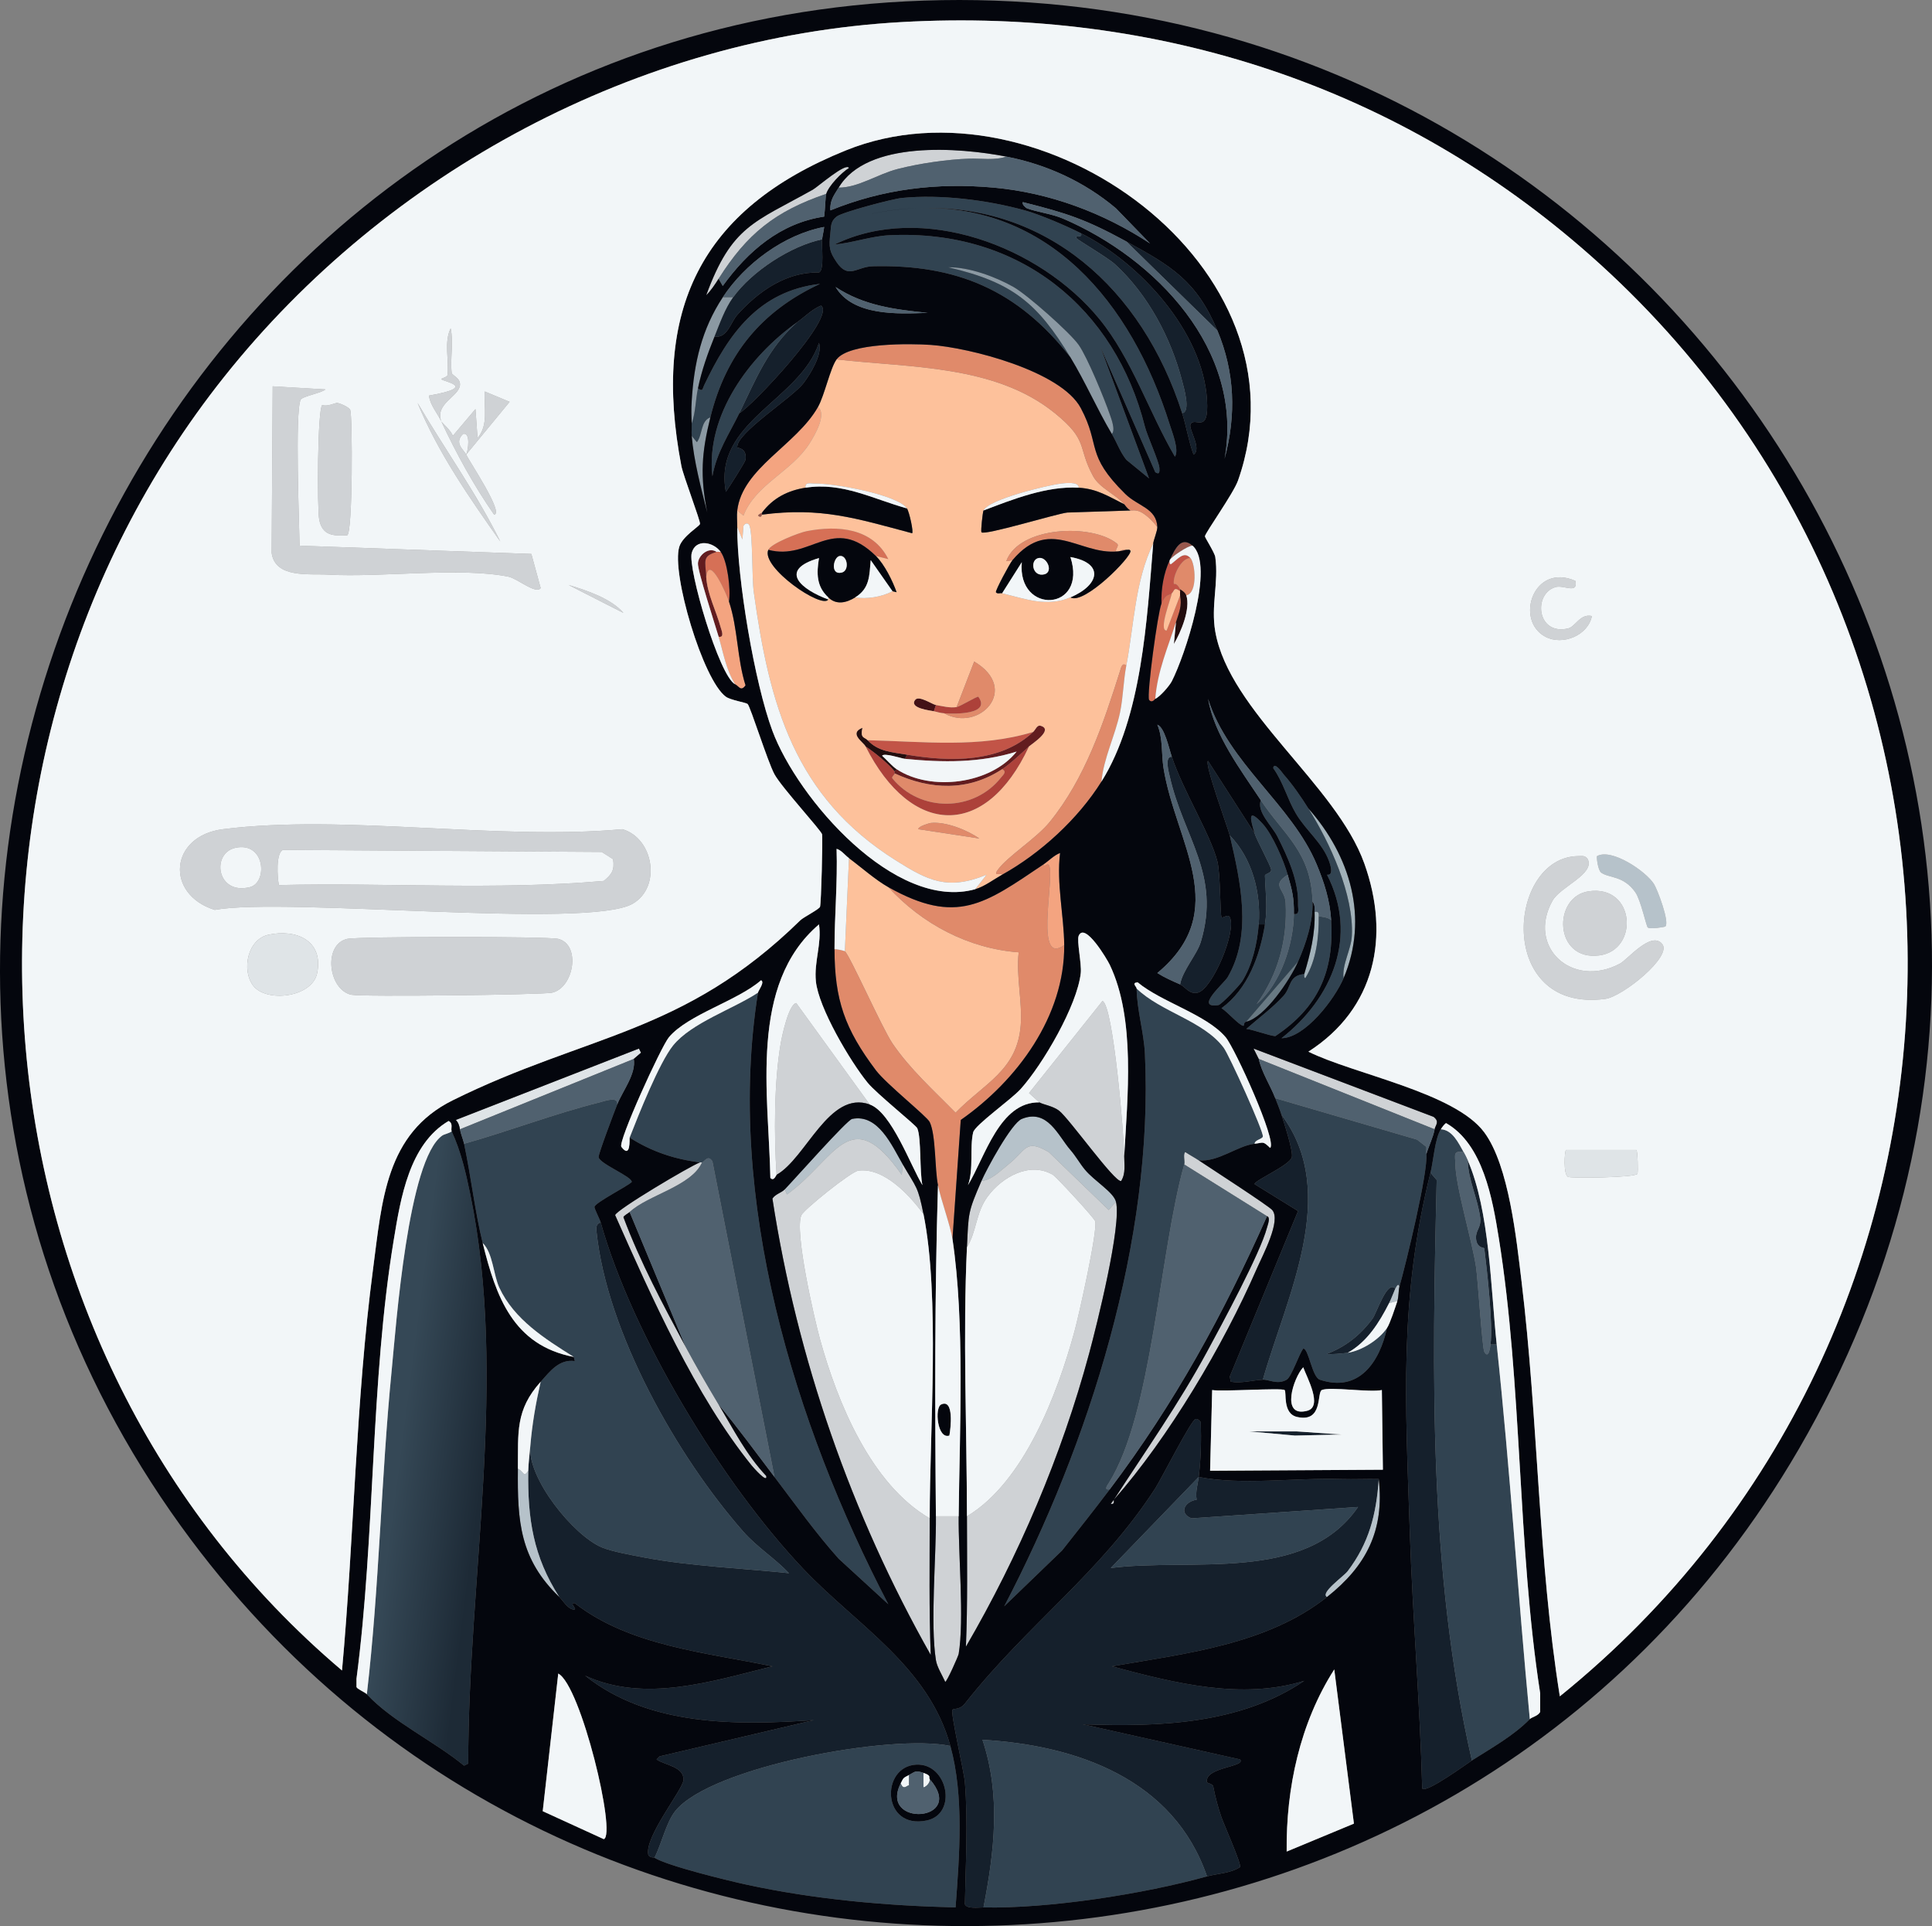 <?xml version="1.0" encoding="UTF-8"?>
<svg id="Layer_2" data-name="Layer 2" xmlns="http://www.w3.org/2000/svg" xmlns:xlink="http://www.w3.org/1999/xlink" viewBox="0 0 933.62 930.68">
  <rect x="0" y="0" width="933.62" height="930.68" fill="#808080" stroke="none"/>
  <defs>
    <style>
      .cls-1 {
        fill: #a1b1b9;
      }

      .cls-2 {
        fill: #15202c;
      }

      .cls-3 {
        fill: #b6c2ca;
      }

      .cls-4 {
        fill: #e08a6a;
      }

      .cls-5 {
        fill: #04060d;
      }

      .cls-6 {
        fill: url(#linear-gradient);
      }

      .cls-7 {
        fill: #fdc19b;
      }

      .cls-8 {
        fill: #8b99a3;
      }

      .cls-9 {
        fill: #314351;
      }

      .cls-10 {
        fill: #f2f6f8;
      }

      .cls-11 {
        fill: #220d0e;
      }

      .cls-12 {
        fill: #c25447;
      }

      .cls-13 {
        fill: #431116;
      }

      .cls-14 {
        fill: #cfd2d5;
      }

      .cls-15 {
        fill: #d67056;
      }

      .cls-16 {
        fill: #f4a480;
      }

      .cls-17 {
        fill: #50616f;
      }

      .cls-18 {
        fill: #687983;
      }

      .cls-19 {
        fill: #ad413a;
      }

      .cls-20 {
        fill: #98584d;
      }

      .cls-21 {
        fill: #621c1f;
      }

      .cls-22 {
        fill: #dfe4e7;
      }
    </style>
    <linearGradient id="linear-gradient" x1="193.83" y1="572.96" x2="234.49" y2="578.18" gradientTransform="translate(0 123.42)" gradientUnits="userSpaceOnUse">
      <stop offset="0" stop-color="#354856"/>
      <stop offset="1" stop-color="#1d2a36"/>
    </linearGradient>
  </defs>
  <g id="_Слой_1" data-name="Слой 1">
    <g>
      <path class="cls-8" d="M536.27,200.16c-2.59-7.48-10.8-27.55-15-33.5-4.22-5.99-24.84-24.22-31.5-28-8.7-4.94-21.57-9.68-31.5-9.5,31.05,7.19,43.08,17.32,59,43.5,7.31,12.03,12.84,24.93,20,37,1.92-1.78-.29-7.44-1-9.5Z"/>
      <path class="cls-8" d="M334.27,193.66c-.26,4.18-.17,6.82,0,11,1.89-5.43,1.84-11.4,3-17,1.81-8.71,4.68-16.78,8-25,2.54-6.29,5.01-13.45,9-19h-5c-10.17,15.45-13.88,31.68-15,50Z"/>
      <path class="cls-8" d="M336.77,213.66l-2.5-3c1,11.97,4.54,25.32,7.5,37-3.51-17.68-2.76-28.81,1.5-46-4.76,1.79-3.73,8.45-6.5,12Z"/>
    </g>
    <g>
      <path class="cls-20" d="M366.27,249.16c1.72,1.62,1.9-.49,2-.5v-1c-.07.1-1.73.71-2,1.5Z"/>
      <path class="cls-20" d="M565.27,270.66c.5-1.41,8.88-7.07,11-7-5.37-4.65-8.25,1.02-11,7Z"/>
    </g>
    <g>
      <path class="cls-15" d="M389.77,256.66c-3.47.67-17.16,5.91-18.5,9,20.65,5.53,31.19-17.43,52,3l6,1.5c-7.48-14.99-24.24-16.46-39.5-13.5Z"/>
      <path class="cls-15" d="M346.27,266.66c-7.01,2.14-5.44,4.17-5,12,1.49-10.98,9.85,8.57,11,12,.95-5.75-.77-19.66-4-24-.64.08-1.51-.15-2,0Z"/>
      <path class="cls-15" d="M570.27,287.66l-6.5,17c-4.16.18,2.35-16.1,2.5-18-1.64,1.22-2.96.11-5,5-1.78,4.26-7.16,43.72-6,46.5,1.46,1.83,2.85-.44,3-.5,1.06-13.42,6.1-24.8,10-37,1.64-5.13,2.91-7.74,2-13Z"/>
    </g>
    <path class="cls-13" d="M452.27,340.66l-1,3c-1.29-.3-12.23-1.38-9-5.5,1.79-2.29,8.19,2.19,10,2.5Z"/>
    <g>
      <path class="cls-21" d="M341.27,278.66c-.44-7.83-2.01-9.86,5-12-3.75-2.54-8.73,1.5-9,5.5-.24,3.54,8.29,29.76,10,35.5,3.05.63,1.33-3.27,1-4.5-2.14-7.92-6.54-16.21-7-24.5Z"/>
      <path class="cls-21" d="M502.77,350.66c-1.6-.43-2.38,1.94-3.5,3-15.68,14.89-39.98,14.54-61,11l-1,2c18.24,1.83,36.46,2.04,54-3.5-12.57,15.78-41.45,19.41-58,8.5l-1,1c.16.2-.17.81,0,1,17.26,8.02,35.54,8.81,52-2,4.09-2.68,9.23-7.65,13-11,1.29-1.15,12.28-8.16,5.5-10Z"/>
    </g>
    <g>
      <path class="cls-11" d="M573.27,287.66c-.58-1.78-2.9-2.81-3-3v1c.05.65-.11,1.37,0,2,.91,5.26-.36,7.87-2,13l-1,10.5c3.37-5.69,8.13-16.9,6-23.5Z"/>
      <path class="cls-11" d="M419.27,357.66c-1.45-1.58-3.7-.71-2.5-6-6.81,2.72.43,6.89,1.5,9,4.32,2.84,10.78,8.16,14,12l1-1c-2.18-1.44-4.92-4.68-7-6.5,1.01-1.52,9.34,1.33,11,1.5l1-2c-7.2-1.21-13.95-1.5-19-7Z"/>
    </g>
    <g>
      <path class="cls-12" d="M575.27,269.66c-3.24-3.61-6.12.59-9.5,3-.58-.04-.71-1.41-.5-2-2.98,6.49-4.22,13.83-4,21,2.04-4.89,3.36-3.78,5-5,1.22-.9.82-3.4,4-1v-1c-1.81-3.42-2.97-2.31-3-2.5-.67-3.67,3.51-12.64,8-12.5Z"/>
      <path class="cls-12" d="M419.27,357.66c5.05,5.5,11.8,5.79,19,7,21.02,3.54,45.32,3.89,61-11-25.77,7.93-53.45,4.63-80,4Z"/>
    </g>
    <g>
      <path class="cls-19" d="M472.77,336.66c-.72-.26-8.88,4.75-10.5,5-3.33.51-6.76-.45-10-1l-1,3c1.85.43,3,.85,5,1,5.37.41,22.71.57,16.5-8Z"/>
      <path class="cls-19" d="M484.27,371.66c2.51,1.21.4,2.85-.5,4-13.16,16.75-39.03,16.92-52.5.5-.7-.86,1.42-2.01,1-2.5-.17-.19.16-.8,0-1-3.22-3.84-9.68-9.16-14-12,22.04,43.64,58.04,45.07,79,0-3.77,3.35-8.91,8.32-13,11Z"/>
    </g>
    <g>
      <path class="cls-16" d="M395.27,196.66c-10.48,18.47-36.55,29.5-39,50l3,2.5c5.78-15.1,23.43-21.35,32-35,2.45-3.9,8.42-14.04,4-17.5Z"/>
      <path class="cls-16" d="M341.27,278.66c.46,8.29,4.86,16.58,7,24.5.33,1.23,2.05,5.13-1,4.5,2.35,7.89,3.52,15.87,8,23,1.85.92,2.73,3.65,5,.5-4.14-13.07-3.66-27.53-8-40.5-1.15-3.43-9.51-22.98-11-12Z"/>
      <path class="cls-16" d="M512.27,412.16c-2.98,1.13-5.41,3.75-8,5.5.5,2.11,2.29-1.97,3,1.5,1.69,8.34-7.04,47.68,7,37.5-.11-14.15-3.8-29.8-2-44.5Z"/>
    </g>
    <g>
      <path class="cls-7" d="M551.77,247.66c-2.79-1.64-5.26-.86-5.5-1l-30.5,1c-4.83.44-40.43,11.36-41.5,9.5-.38-.65.59-9.52,1-10.5,2.22-5.3,30.91-12.24,37.5-13,1.52-.18,8.75-1.16,8.5,2,8.89.54,14.32,4.17,22,8-3.95-4.66-11.93-7.88-15-13.5-7.82-14.33-1.95-17.06-18.5-30.5-28.95-23.51-70.3-21.95-105.5-26-3.02,4.02-5.85,17.44-9,23,4.42,3.46-1.55,13.6-4,17.5-8.57,13.65-26.22,19.9-32,35l-3-2.5c-.29,2.4.01,5.46,0,8l2.5,6,.5-6.5c.88-1.62,2.46-1.65,3,0,1.54,4.75,1.04,25.07,2,32,7.55,54.46,19.61,98.71,68.5,129.5,15.62,9.84,25.13,14.76,44,7l-5.5,7c4.36-1.21,9.04-4.79,13-7-.2-1.31-4.85,1.35-2-2.5,4.87-6.58,18.49-14.99,25-23,17.16-21.11,25.94-47.55,34-73,.4-1.28,1.03-4.43,3-2.5,3.77-19.75,4.13-40.75,13-59,.12-1.52,2.08-6.25,2-8-2.06-2.63-4.61-5.3-7.5-7ZM442.27,338.16c1.79-2.29,8.19,2.19,10,2.5,3.24.55,6.67,1.51,10,1l8.5-22c22.39,13.28,2.43,34.42-14.5,25-2-.15-3.15-.57-5-1-1.29-.3-12.23-1.38-9-5.5ZM366.27,249.16c.27-.79,1.92-1.4,2-1.5,5.29-7.01,12.37-10.64,21-12-.43-3.01,2.67-1.94,4.5-2,8.47-.29,40.09,5.32,44.5,12,1.18,1.78,3.29,11.52,2.5,12-27.13-7.23-43.99-12.7-72.5-9-.1.01-.28,2.12-2,.5ZM400.27,288.66v1c-2.95,4.84-32.68-15.53-29-24,1.34-3.09,15.03-8.33,18.5-9,15.26-2.96,32.02-1.49,39.5,13.5l-6-1.5c4.15,4.07,8.12,12.11,10,17.5l-2-.5c-4.86,2.8-12.81,3.98-18,3-4.19,2.59-9.13,3.82-13,0ZM443.77,400.66c-.14-1.41,5.49-2.95,6-3,7.25-.76,17.51,3.36,23.5,7.5l-29.5-4.5ZM497.27,360.66c-20.96,45.07-56.96,43.64-79,0-1.07-2.11-8.31-6.28-1.5-9-1.2,5.29,1.05,4.42,2.5,6,26.55.63,54.23,3.93,80-4,1.12-1.06,1.9-3.43,3.5-3,6.78,1.84-4.21,8.85-5.5,10ZM517.27,288.66c-11.24,4.76-21.56.82-33-2-.93-.23-2.29.5-3-.5-.37-.79,6.78-14.06,8-15.5l-3,.5c6.18-16.94,41.46-18.31,53.5-8.5,1.48,1.21-1.69,3.32,0,4,.77.31,2.25-1.42,4.5-1,.62.11,1.7-.35,2,.5.93,2.61-22.44,26.37-29,22.5Z"/>
      <path class="cls-7" d="M570.27,285.66c-3.18-2.4-2.78.1-4,1-.15,1.9-6.66,18.18-2.5,18l6.5-17c-.11-.63.05-1.35,0-2Z"/>
      <path class="cls-7" d="M492.27,460.16c-24.26-1.81-46.71-13.69-63-31.5-6.26-3.52-13.13-9.65-19-14l-2,45c2.35,1.8,17.98,37.11,23,44.5,8.49,12.48,20.02,22.8,30.5,33.5,13.75-14.2,29.92-20.41,31.5-42.5.8-11.21-2.29-23.52-1-35Z"/>
    </g>
    <g>
      <path class="cls-4" d="M543.77,238.66c-19.52-19.25-11.69-23.12-21.5-41.5-9.54-17.88-53.72-29.18-72.5-30.5-9.62-.68-39.4-1.12-45.5,7,35.2,4.05,76.55,2.49,105.5,26,16.55,13.44,10.68,16.17,18.5,30.5,3.07,5.62,11.05,8.84,15,13.5.19.1,1.3,2.03,3,3,.24.14,2.71-.64,5.5,1,2.9,1.7,5.44,4.37,7.5,7-.4-9.16-9.41-10-15.5-16Z"/>
      <path class="cls-4" d="M539.77,266.66c.31.12.74-.08,1.28-.34-.53.07-1.05.13-1.58.17.08.06.17.12.29.17Z"/>
      <path class="cls-4" d="M539.77,262.66c-12.04-9.81-47.32-8.44-53.5,8.5l3-.5c17.83-21.03,32.04-2.81,50.21-4.17-.95-.81,1.67-2.71.29-3.83Z"/>
      <path class="cls-4" d="M541.05,266.31c1.06-.15,2.13-.36,3.22-.66-1.34-.25-2.41.27-3.22.66Z"/>
      <path class="cls-4" d="M575.27,269.66c-4.49-.14-8.67,8.83-8,12.5.03.19,1.19-.92,3,2.5.1.19,2.42,1.22,3,3,5.57-1.06,4.39-15.35,2-18Z"/>
      <path class="cls-4" d="M456.27,344.66c16.93,9.42,36.89-11.72,14.5-25l-8.5,22c1.62-.25,9.78-5.26,10.5-5,6.21,8.57-11.13,8.41-16.5,8Z"/>
      <path class="cls-4" d="M541.27,324.16c-8.06,25.45-16.84,51.89-34,73-6.51,8.01-20.13,16.42-25,23-2.85,3.85,1.8,1.19,2,2.5,18.58-10.35,36.7-26.95,48-45,1-11.26,6.69-22.34,9-33.5,1.52-7.36,1.59-15.12,3-22.5-1.97-1.93-2.6,1.22-3,2.5Z"/>
      <path class="cls-4" d="M431.27,376.16c13.47,16.42,39.34,16.25,52.5-.5.9-1.15,3.01-2.79.5-4-16.46,10.81-34.74,10.02-52,2,.42.49-1.7,1.64-1,2.5Z"/>
      <path class="cls-4" d="M449.77,397.66c-.51.05-6.14,1.59-6,3l29.5,4.5c-5.99-4.15-16.25-8.26-23.5-7.5Z"/>
      <path class="cls-4" d="M507.27,419.16c-.71-3.47-2.5.61-3-1.5-28.31,19.05-41.82,29.63-75,11,16.29,17.81,38.74,29.69,63,31.5-1.29,11.48,1.8,23.79,1,35-1.58,22.09-17.75,28.3-31.5,42.5-10.48-10.7-22.01-21.02-30.5-33.5-5.02-7.39-20.65-42.7-23-44.5-.45-.34-4.04-1.11-5-1,.03,24.4,4.95,38.53,20,58.5,4.96,6.59,24.68,22.26,26,25,3.04,6.32,2.4,22.62,4,30.5,1.52,7.51,6.04,19.59,7,26l4-57.5c27.38-19.12,50.27-50.27,50-84.5-14.04,10.18-5.31-29.16-7-37.5Z"/>
    </g>
    <g>
      <path class="cls-1" d="M632.27,390.66c10.4,16.51,22.01,41.67,21,61.5-.34,6.72-4.83,13.88-4,20.5,12.34-29.06,3.18-59.27-17-82Z"/>
      <path class="cls-1" d="M635.27,440.66c.36,10.45-2.04,20.14-5,30,.1-.01-.36,1.64.5,2,5.35-8.66,6.57-19.71,6.5-30-.13-.06.63-2.71-2-2Z"/>
    </g>
    <path class="cls-18" d="M627.27,464.66c-3.88,8.81-16.06,26.9-25,29l25-29Z"/>
    <path class="cls-6" d="M177.27,818.66c6.07-51.92,6.87-104.49,12-156.5,2.13-21.65,7.87-102.05,24.5-113.5.91-.63,3.34-1.06,4.5-2,4.49,9.65,6.87,20.14,9,30.5,18.28,88.95-1.05,184.78-1,275l-2,1c-14.1-11.66-34.62-21.18-47-34.5Z"/>
    <g>
      <path class="cls-22" d="M129.77,451.66c-10.08,2.17-13.14,16.87-7.5,24.5,6.24,8.44,28.61,5.92,31-6,3.14-15.67-10.09-21.38-23.5-18.5Z"/>
      <path class="cls-22" d="M220.27,541.16c1.26,1.25,1.71,2.8,2,4.5l84-34,3.5-3-1-2-88.5,34.5Z"/>
      <path class="cls-22" d="M790.77,555.66h-34c-.73.52-1.4,11.93,1,13,1.65.73,32.66.39,33.5-1.5.39-.87.09-11.08-.5-11.5Z"/>
    </g>
    <g>
      <path class="cls-2" d="M538.77,127.66c16,14.67,27.1,35.62,32.5,56.5.77,2.96,4.3,14.87,0,15.5,2.12,6.6,3.09,13.48,5.5,20,4.18-2.65-2.42-12.34-1.5-14.5,1.85-4.35,9.08,5.5,8-12-2.04-33.04-32.57-66.28-61-80.5,1.43,2.66-3.34.62-2,2.5.65.91,15.06,9.35,18.5,12.5Z"/>
      <path class="cls-2" d="M356.27,152.16c10.14-11.34,23.64-20.85,39.5-20.5,2.74-1.22,1.15-12.86,1.5-16-14.92,3.06-33.96,15.4-43,28-3.99,5.55-6.46,12.71-9,19,6.28.85,7.78-6.9,11-10.5Z"/>
      <path class="cls-2" d="M544.27,116.66l44,43c-10.06-23.98-22.39-31.24-44-43Z"/>
      <path class="cls-2" d="M396.77,147.66c-4.43,1.79-7.72,5.32-11.5,8-14.11,12.48-20.03,27.62-28,44,5.69-2.95,47-46.59,39.5-52Z"/>
      <path class="cls-2" d="M388.27,185.16c3.22-4.25,9.38-14.09,7.5-19.5-9.2,27.93-51.36,38.05-45,72,1.48-2.03,9.36-14.46,9.5-15.5.77-5.94-3.96-5.59-4-6-.65-6.83,26.7-24.01,32-31Z"/>
      <path class="cls-2" d="M570.27,475.66c2.5,1.1,4.41,4.95,8.5,4,7.16-1.67,18.95-29.93,15.5-36.5-.91-1.73-3.55.82-4,0-.65-1.19-.49-21.12-2-27-3.36-13.07-16.38-33.74-22-50.5-3.68-.16-1.43,7.61-1,9.5,6.64,29.49,24.84,47.41,15,80-1.85,6.12-8.8,13.68-10,20.5Z"/>
      <path class="cls-2" d="M594.27,403.66c10.85,11.11,15.15,27.68,14,43h3c1.34-8.4.26-15.22,0-23.5-.04-1.12,3.16-1.06,3-3-.15-1.78-7.04-14.34-8-17.5l-22.5-35c-2.01.99,9.78,32.9,10.5,36Z"/>
      <path class="cls-2" d="M624.27,559.16c-1.05,3.95-18.38,11.38-18,13l21,13-33,80,.5,2.5c5.19.88,10.49-.76,15.5-1,11.28-39.84,37.5-90.12,9-128,1.19,3.79,5.76,17.65,5,20.5Z"/>
      <path class="cls-2" d="M723.27,649.66c-2.88-26.9-3.34-64.43-14-89,.17,9.28,4.81,18.43,6,27.5.67,5.09-2.14,6.02-2,10,.17,5,3.95,4.63,4,5,1.33,10.7,4.3,36.9,3,46.5h3Z"/>
      <path class="cls-2" d="M694.27,570.16l-3-3.5c-15.28,60.84-12.07,111.28-10,173.5,1.38,41.33,4.9,82.64,6,124,1.57,2.72,21.99-12.22,24-13.5-20.93-91.71-19.24-186.74-17-280.5Z"/>
      <path class="cls-2" d="M388.27,758.16c-39.21-41.3-82.52-112.56-98-167.5-2.33.69-2.19,2.61-2,4.5,4.99,48.63,39,108.67,71,145,6.52,7.4,15.21,12.85,22,20-22.28-2.35-47.66-3.38-69.5-7.5-5.63-1.06-16.05-2.91-21-5-13.66-5.76-36.06-33.4-34.5-49-.29,3.44-.96,8.93-1,12-.33,23.19,2.39,41.36,15,61,1.67,1.61,3.93,5.46,6.5,6,3.39.72-2.3-3.36,1-3,26.65,20.71,63.31,23.79,95.5,30.5-29.16,7.19-61.71,17.83-90.5,4.5,30.62,24.51,73.19,24.05,110.5,21.5l-74.5,17.5-1.5,1.5c4.22,2.84,13.42,3.48,13,10-.3,4.6-18.8,27.28-17,36,.68,1.64,2.61,1.25,3,1.5,3.36-6.45,5.58-16.92,10-22.5,17.09-21.56,105.1-37.56,133-31.5-10.6-38.59-45.14-58.27-71-85.5Z"/>
      <path class="cls-2" d="M663.27,637.16c-5.8,7.84-12.82,13.48-22,17,.28.57,8.73-.31,10-.5,9.49-5.35,15.25-14.65,20-24,1.17-2.3,1.96-4.66,3-7-3.97-4.37-8.97,11.75-11,14.5Z"/>
      <path class="cls-2" d="M648.27,714.66c-22.79-.7-48.04,3.11-69-1-.44,3.62-1.69,7.17-1,11-5.87.83-8.77,6.57-2.5,9l80.5-5.5c-25.5,37.05-80.84,24.46-119.5,29.5l42.5-44c1.07-8.9,1.27-17.54,1-26.5-.83-.86-1.13-1.53-2.5-1.5-1.94.04-16.75,29.25-19.5,33.5-26.53,41.01-61.54,65.41-92,104-2.48,3.15-5.45,2.24-6,3-1.04,1.44,5.58,29.8,6,35,1.57,19.65.36,39.34,0,59,1.04,2.34,6.82,1.46,9,1.5,5.27-27.19,8.44-54.27-.5-81,45.64,2.61,92.41,19.06,108.5,66,5.05-1.41,11.18-1.41,16-4.5.64-1.58-7.83-20.65-9-24-1.6-4.61-2.98-9.75-4-15-.23-1.19-2.92-1.57-3-2-1.39-7.34,18.94-7.32,16-11l-76-17c36.56,1.32,75.91.08,107-21-30.34,9.41-62.81,1.06-93-7,35.62-6.19,74.91-10.49,104-33.5-3.49-1.97,8.04-9.91,10-12.5,10.22-13.51,13.83-27.16,15-44.5-5.98-.13-12.02.18-18,0Z"/>
      <polygon class="cls-2" points="625.77 693.66 648.27 693.16 626.77 691.66 603.77 691.66 625.77 693.66"/>
    </g>
    <g>
      <path class="cls-3" d="M799.27,427.16c-3.93-6.22-20.49-17.41-27.5-13.5-.36.2.37,6.82,2,8,3.76,2.73,10.74,1.3,16.5,9.5,2.59,3.68,5.3,16.43,6,17,1.14.93,8.19-.21,8.5-.5,2.14-2.05-3.78-17.77-5.5-20.5Z"/>
      <path class="cls-3" d="M411.77,540.66c-2.45.5-27.8,29.12-32.5,34l1,2.5c23.45-16.71,30.42-45.37,55.5-9.5l.5-5c-5.3-9.14-11.88-24.56-24.5-22Z"/>
      <path class="cls-3" d="M524.27,565.16c-2.51-3.03-4.33-6.43-7-9.5-5.96-6.86-11.03-20.1-23.5-15-5.02,2.05-17.02,24.26-19.5,30,4.88-.43,9.3-5.09,13-8,8.74-6.87,8.06-12.66,19.5-6l29,28,3.5-4c-1.18-4.65-10.48-10.03-15-15.5Z"/>
      <path class="cls-3" d="M674.27,622.66c-1.04,2.34-1.83,4.7-3,7l4-1c.64-1.87.51-5.28,1-7-.53-2.09-1.71.34-2,1Z"/>
      <path class="cls-3" d="M255.27,710.66c-2.34,3.55-1.98.4-5-1-.27,25.5.93,43.66,20,62-12.61-19.64-15.33-37.81-15-61Z"/>
      <path class="cls-3" d="M651.27,759.16c-1.96,2.59-13.49,10.53-10,12.5,18.9-14.95,27.81-32.06,25-57-1.18,17.34-4.78,30.99-15,44.5Z"/>
    </g>
    <g>
      <path class="cls-14" d="M405.27,90.66c9.4.05,18.77-6.5,28.5-9,10.64-2.73,24.11-4.64,34.5-5,5.8-.2,12.52.97,18-1-22.54-4.38-67.35-8.04-81,15Z"/>
      <path class="cls-14" d="M399.27,93.66c1.24-3.92,7.34-10.21,11-12.5-1.45-2.86-15.19,9.21-17.5,10.5-28.32,15.87-39.19,17.41-51.5,51,2.19-2.1,4.37-5.42,6-8,13.7-21.67,27.31-32.61,52-41Z"/>
      <path class="cls-14" d="M207.27,191.16c.7,4.78,4.07,8.39,6,12.5-3.25-8.55,8.38-11.98,9-17.5.39-3.51-3.86-4.76-4-6-.8-6.98,1-14.51-.5-21.5-3.29,6.66-.71,15.38-1.5,22.5-.12,1.08-2.99,1.64-3,2-.03,1.13,18.79,3.67-6,8Z"/>
      <path class="cls-14" d="M158.77,277.66c25.4,1.45,63.69-3.75,87,1,4.27.87,13.21,8.67,15.5,5.5l-4.5-16.5-112-4c-.18-10.57-2.3-64.54.5-70.5.78-1.66,10.01-3.2,12-5l-25.5-1.5-.5,80.5c1.73,12.38,18.05,9.96,27.5,10.5Z"/>
      <path class="cls-14" d="M225.27,219.66c-1.08-2.32-6.09-5.51-1.5-10,3.77-1.01,2.47,8.2,1.5,10l21-25.5-12-5c-.51,7.62,1.92,16.23-3.5,22.5l-1-14-11,13c-.32-2.13-5.34-6.58-5.5-7,7.3,15.59,15.75,31.02,25.5,45,4.97-.45-12.06-25.89-13.5-29Z"/>
      <path class="cls-14" d="M155.77,195.66c-2.38,1.45-2.56,50.31-1.5,55.5,1.55,7.58,6.63,7.86,13.5,7.5,2.76-1.23,2.55-57.66,1.5-60.5-.57-1.55-5.36-3.43-6.5-3.5-.35-.02-5.18,2.03-7,1Z"/>
      <path class="cls-14" d="M201.77,194.66c9.88,24.05,25.11,45.88,40,67-11.52-23.34-26.85-44.61-40-67Z"/>
      <path class="cls-14" d="M746.77,307.66c8.29,4.43,20.65-.59,22.5-10-5.72-1.28-7.92,5.16-11.5,6-15.21,3.57-17.04-16.88-6-20,3.94-1.11,10.91,3.58,9.5-3-20.29-8.88-29.39,19.05-14.5,27Z"/>
      <path class="cls-14" d="M274.77,282.66l26.5,13.5c-5.72-6.8-17.7-10.91-26.5-13.5Z"/>
      <path class="cls-14" d="M305.77,436.66c13.96-8.09,10.11-31.62-5-36-60.25,5.54-134.35-7.39-193,0-25.88,3.26-28.11,31.44-4,39,34.27-6.27,180.48,9.47,202-3ZM120.77,428.66c-16.2,4.03-18.74-16.48-7-19,14.48-3.11,15.67,16.84,7,19ZM134.77,427.66c-.75-3.63-1.55-15.57,2-17l154,1,5.5,3.5c.79,5.3-.62,7.28-4.5,10.5-51.8,4.54-104.78.77-157,2Z"/>
      <path class="cls-14" d="M803.27,456.16c-5.31-6.59-16.71,7.49-20.5,9.5-23.11,12.23-45.12-8.18-32.5-30.5,3.81-6.74,20.5-12.82,17-20-1.28-1.89-2.54-1.51-4.5-1.5-34.59.19-40.12,76.11,13,69,8.36-1.12,32.35-20.48,27.5-26.5Z"/>
      <path class="cls-14" d="M772.77,461.66c19.44-2.48,17.55-34.24-5-31-17.64,2.53-16.87,33.79,5,31Z"/>
      <path class="cls-14" d="M269.77,453.66c-4.94-1.25-96.83-1.2-102,0-11.71,2.72-9.18,24.51,2,27,4.73,1.05,92.24.04,97-1,10.52-2.29,14.12-23.19,3-26Z"/>
      <path class="cls-14" d="M511.77,536.66c4.86,3.72,26.96,34.86,30,34,2.3-3.66,1.51-7.99,1.5-12-.03-9.09-5.23-72.91-10.5-75l-35.5,44.5,5,4.5c1.73,1.05,6.5,1.71,9.5,4Z"/>
      <path class="cls-14" d="M377.27,504.16c-3.25,18.92-3.24,44.52-2,63.5,14.36-8.09,25.35-40.99,45-34l-35.5-49c-3.64.61-6.88,15.86-7.5,19.5Z"/>
      <path class="cls-14" d="M692.77,539.66l-87-33,2.5,5,85,34c.37-2.07,2.59-3.56-.5-6Z"/>
      <path class="cls-14" d="M449.27,733.66c-28.3-16.39-44.52-55.81-53-86.5-2.82-10.19-12.48-52.41-9-60,1.26-2.74,23.95-21.03,27.5-21.5,12.46-1.66,24.92,12.05,31.5,21-2.74-13.62-3.27-12.41-10-24l-.5,5c-25.08-35.87-32.05-7.21-55.5,9.5l-1-2.5c-1.67,1.73-4.6,2.3-6,4.5,11.89,77.19,38.08,152.6,76.5,220.5-.85-21.95-.49-44.02-.5-66Z"/>
      <path class="cls-14" d="M539.27,580.66l-3.5,4-29-28c-11.44-6.66-10.76-.87-19.5,6-3.7,2.91-8.12,7.57-13,8-6.59,15.21-6.21,15.3-7,32,4.76-7.65,4.17-16.57,10-24.5,6.91-9.41,20.34-17.09,31.5-10.5,1.72,1.02,20.19,21.01,20.5,22.5,1.08,5.18-7.91,45.32-10,53-8.28,30.34-24.36,72.97-52,89.5.04,20.98.37,42.05-.5,63,25.62-44.01,46.18-92.19,59.5-141.5,3.69-13.65,15.86-62.29,13-73.5Z"/>
      <path class="cls-14" d="M579.27,560.66c-2-1.34-4.46-2.63-6.5-4-1.2.99-.08,4.5-.5,6l40,25c1.84.5.34,4.2,0,5.5-3.17,12.26-22.07,47.21-29,60-13.41,24.77-29.7,47.93-45,71.5,26.51-30.12,52.9-74.65,69-111.5,2.95-6.75,11.96-23.44,7.5-28.5-1.85-2.1-30.37-20.58-35.5-24Z"/>
      <path class="cls-14" d="M347.27,678.66c-5.57-9.3-10.86-18.44-16-28-10.98-20.44-21.82-40.68-30-62.5.06-.72,2.47-2,3-2.5,8.69-8.2,29.82-12.41,35-24-.31.09-.71-.1-1,0-4.56,1.62-40.73,23.1-41,25.5,17.48,39.4,38.77,87.37,66,121,.5.61,7.79,8.99,7,5-9.64-10.19-15.89-22.63-23-34.5Z"/>
      <path class="cls-14" d="M538.27,724.66l-1.5,2c2.15.42,1.28-1.74,1.5-2Z"/>
      <path class="cls-14" d="M463.27,732.66h-11c.18,19.52-2.79,51.82,0,69.5.53,3.35,3.09,7.37,4.5,10.5.75.07,6.32-12.42,6.5-13.5,2.73-16.52-.19-48.09,0-66.5Z"/>
    </g>
    <g>
      <path class="cls-9" d="M421.77,128.66c40.31-.97,69.94,11.36,95.5,44-15.92-26.18-27.95-36.31-59-43.5,9.93-.18,22.8,4.56,31.5,9.5,6.66,3.78,27.28,22.01,31.5,28,4.2,5.95,12.41,26.02,15,33.5.71,2.06,2.92,7.72,1,9.5,2.41,4.07,3.99,8.72,7,12.5l11,9-23.5-63.5,26.5,60.5c2.17,1.43,2.08-.29,2-2-.15-3.11-5.91-15.66-7-20-14.29-56.93-60.26-95.53-123.5-92.5-8.7.42-17.81,3.71-26.5,4.5,42.21-20.62,99.18.74,128,36,15.72,19.23,23.98,45.13,36.5,66.5,2.15-3.17-1.32-11.71-2.5-15.5-18.67-59.62-58.84-106.43-121.18-104.61,61.41-2.21,107.74,38.55,127.18,99.11,4.3-.63.77-12.54,0-15.5-5.4-20.88-16.5-41.83-32.5-56.5-3.44-3.15-17.85-11.59-18.5-12.5-1.34-1.88,3.43.16,2-2.5-7.19-3.6-19.42-8.9-27-11-18.04-5-40.85-7.87-59.5-6-4.41.44-28.7,6.81-31.5,9-2.99,2.34-2.62,4.74-3,8-.8,6.89-.48,8.85,3,14,5.75,8.5,9.77,2.18,17.5,2ZM442.74,100.59s.06,0,.08,0c-.03,0-.06,0-.08,0Z"/>
      <path class="cls-9" d="M334.27,210.66l2.5,3c2.77-3.55,1.73-10.21,6.5-12,7.53-30.39,24.57-51.25,53-64.5-29.77,3.49-44.22,24.28-56,49-.89,1.88-.6,3.18-3,1.5-1.16,5.6-1.11,11.57-3,17,.08,1.98-.16,4.04,0,6Z"/>
      <path class="cls-9" d="M344.27,230.16c2.02-11.65,8.07-20.36,13-30.5,7.97-16.38,13.89-31.52,28-44-23.05,16.32-44.32,45.02-41,74.5Z"/>
      <path class="cls-9" d="M642.27,416.16c.42,1.17,2.52,7-1,6.5,15.24,29.78,2.53,59.76-22,79,11.47-.15,25.75-18.99,30-29-.83-6.62,3.66-13.78,4-20.5,1.01-19.83-10.6-44.99-21-61.5-3.47-5.51-7.69-11.66-12-16.5-.22-.25-4.6-6.61-5-3,4.8,6.64,6.85,15.02,11,22,4.93,8.3,12.76,14.05,16,23Z"/>
      <path class="cls-9" d="M614.27,420.16c.16,1.94-3.04,1.88-3,3,.26,8.28,1.34,15.1,0,23.5-2.4,15.05-8.26,31.27-21,40.5,2.69,1.51,8.23,8.05,10.5,8.5.71.14-.09-1.63,1.5-2l25-29c3.89-8.83,7.27-19.12,7-29-.66-24.08-13.86-32.18-25-49-2.14,5.56,5.47,12.5,8,17.5,5.1,10.08,10.39,21.54,10,33-.06,1.83,1.01,4.93-2,4.5-.22,14.53-6.43,33.92-18,43.5,10.42-14.45,14.95-31.18,14-49-.36-6.79-7.31-8.17,1-13.5-1.89-6.74-7.32-19.33-12-24.5-7.82-8.62-5.92-1.85-4,4.5.95,3.16,7.85,15.72,8,17.5Z"/>
      <path class="cls-9" d="M588.77,485.66c1.48-.22,10.28-9.57,11.5-11.5,4.85-7.66,7.32-18.45,8-27.5,1.15-15.32-3.15-31.89-14-43,5.13,22.04,11.02,47.84-1,68.5-1.72,2.95-16.34,15.25-4.5,13.5Z"/>
      <path class="cls-9" d="M643.27,444.66c-1.68-1.69-5.21-1.61-6-2,.07,10.29-1.15,21.34-6.5,30-.86-.36-.4-2.01-.5-2-7.66.71-6.19,6.32-10,10.5-5.43,5.95-11.98,10.71-18,16,3.8.5,10.86,3.22,14,3.5,20.66-13.8,28.48-31.21,27-56Z"/>
      <path class="cls-9" d="M579.27,560.66c9.35.98,18.73-7.08,27-8,.13-1.95,3.75-2.21,4-3.5.45-2.31-16.28-39.41-19-43-9.79-12.96-30.21-17.13-42-28.5.11,10.24,3.5,21.15,4,31.5,4.32,89.97-26.92,188.32-68,267l28-27c7.74-9.79,15.48-19.54,23-29.5-3.05.48-1.16-1.95-.5-3,21.08-33.41,24.49-111.43,36.5-154,.42-1.5-.7-5.01.5-6,2.04,1.37,4.5,2.66,6.5,4Z"/>
      <path class="cls-9" d="M339.27,561.66c1.34-.4,2.76-3.9,5-.5l30,152.5c10.13,13.35,19.81,26.97,31,39.5l24,22c-45.54-87.29-78.71-196.25-63-295.5-11.92,7.87-32.15,14.55-41,25.5-6.69,8.27-16.79,33.71-21,44.5,10.35,6.68,21.71,10.48,34,12,.29-.1.69.09,1,0Z"/>
      <path class="cls-9" d="M359.27,740.16c-32-36.33-66.01-96.37-71-145-.19-1.89-.33-3.81,2-4.5-.45-1.6-3.14-6.79-3-7.5.42-2.13,15.6-9.73,18-12,.42-2.55-15.4-8.73-16-12-.24-1.33,7.75-22.35,9-25.5.65-4.21-6.43-1.51-8.5-1-21.43,5.31-44.07,14.01-65.5,20,3.29,15.5,5.32,33.14,9,48,4.9,4.65,5.16,15.35,8,21.5,7.12,15.4,22.23,24.88,36,33.5l.5,2c-7.59-1.06-12.08,5.07-16.5,10-2.39,10.53-4.1,20.31-5,31-1.56,15.6,20.84,43.24,34.5,49,4.95,2.09,15.37,3.94,21,5,21.84,4.12,47.22,5.15,69.5,7.5-6.79-7.15-15.48-12.6-22-20Z"/>
      <path class="cls-9" d="M689.27,554.16l-4.5-3.5-68.5-20c1,2.59,2.17,5.37,3,8,28.5,37.88,2.28,88.16-9,128,2.97-.14,7.04,2.59,11.5,0,2.35-1.36,5.91-12.25,8-15,2.59-.31,4.25,13.74,8,15,19.01,6.36,28.91-8.57,32.5-25-3.93,5.8-12.33,10.99-19,12-1.27.19-9.72,1.07-10,.5,9.18-3.52,16.2-9.16,22-17,2.03-2.75,7.03-18.87,11-14.5.29-.66,1.47-3.09,2-1,3.09-10.8,13.88-55.2,13-64-.11-1.14.07-2.34,0-3.5Z"/>
      <path class="cls-9" d="M723.27,649.66h-3c-.11.8-.82,7.52-3,3.5-1.03-1.9-3.08-34.95-4-41-2.01-13.22-9.89-38.87-10-50-.04-3.85-1.26-6.3,4-5.5-2.38-4.18-5.31-10.71-11-11-2.87,4.44-3.62,15.51-5,21l3,3.5c-2.24,93.76-3.93,188.79,17,280.5,9.3-5.93,20.28-12.04,28-20-5.76-60.21-9.55-120.82-16-181Z"/>
      <path class="cls-9" d="M578.27,724.66c-.69-3.83.56-7.38,1-11l-42.5,44c38.66-5.04,94,7.55,119.5-29.5l-80.5,5.5c-6.27-2.43-3.37-8.17,2.5-9Z"/>
      <path class="cls-9" d="M474.77,840.66c8.94,26.73,5.77,53.81.5,81,31.64.63,77.39-6.46,108-15-16.09-46.94-62.86-63.39-108.5-66Z"/>
      <path class="cls-9" d="M326.27,875.16c-4.42,5.58-6.64,16.05-10,22.5,6.22,3.93,35.86,11.13,44.5,13,33.05,7.15,67.13,10.17,101,11,1.87-24.95,4.14-53.84-2.5-78-27.9-6.06-115.91,9.94-133,31.5ZM447.77,879.66c-21.68,4.5-22.39-26.09-5-27,15.2-.79,20.2,23.85,5,27Z"/>
    </g>
    <g>
      <path class="cls-5" d="M437.77.66C74.3,19.19-125.76,441.65,87.27,737.16c196.83,273.04,612.91,253.96,782-37C1057.25,376.7,809.26-18.29,437.77.66ZM226.27,852.16l-2,1c-14.1-11.66-34.62-21.18-47-34.5-1.02-1.1-4.67-2.47-5-3.5v-4c9.08-69.17,6.69-143.45,18-212,3.33-20.21,7.49-46.33,26.5-57.5,2.41,1.15.94,3.8,1.5,5,4.49,9.65,6.87,20.14,9,30.5,18.28,88.95-1.05,184.78-1,275ZM291.77,888.66l-29.5-13.5,7.5-66.5c10.96,5.7,28.28,78,22,80ZM461.77,921.66c-33.87-.83-67.95-3.85-101-11-8.64-1.87-38.28-9.07-44.5-13-.39-.25-2.32.14-3-1.5-1.8-8.72,16.7-31.4,17-36,.42-6.52-8.78-7.16-13-10l1.5-1.5,74.5-17.5c-37.31,2.55-79.88,3.01-110.5-21.5,28.79,13.33,61.34,2.69,90.5-4.5-32.19-6.71-68.85-9.79-95.5-30.5-3.3-.36,2.39,3.72-1,3-2.57-.54-4.83-4.39-6.5-6-19.07-18.34-20.27-36.5-20-62,.18-17.55-1.27-28.32,11-42,4.42-4.93,8.91-11.06,16.5-10l-.5-2c-29.35-5.62-37.6-29.18-44-55-3.68-14.86-5.71-32.5-9-48-.46-2.18-1.6-4.67-2-7-.29-1.7-.74-3.25-2-4.5l88.5-34.5,1,2-3.5,3c1.2,7.29-5.36,15.36-8,22-1.25,3.15-9.24,24.17-9,25.5.6,3.27,16.42,9.45,16,12-2.4,2.27-17.58,9.87-18,12-.14.71,2.55,5.9,3,7.5,15.48,54.94,58.79,126.2,98,167.5,25.86,27.23,60.4,46.91,71,85.5,6.64,24.16,4.37,53.05,2.5,78ZM429.27,775.16l-24-22c-11.19-12.53-20.87-26.15-31-39.5-8.9-11.72-17.61-23.66-27-35,7.11,11.87,13.36,24.31,23,34.5.79,3.99-6.5-4.39-7-5-27.23-33.63-48.52-81.6-66-121,.27-2.4,36.44-23.88,41-25.5-12.29-1.52-23.65-5.32-34-12-.16.41.67,10.61-4,4.5-1.8-2.36,19.2-48.48,23-53,9.22-10.97,33.15-17.56,44.5-27.5,1.95.87-1.34,4.99-1.5,6-15.71,99.25,17.46,208.21,63,295.5ZM394.27,474.16c1.28,12.8,16.61,38.72,25,49,4.29,5.26,23.36,20.5,24,22,2.01,4.68,1.05,21.43,2.5,27.5-5.7-9.3-14.93-35.24-25.5-39-19.65-6.99-30.64,25.91-45,34-.25.14-1.28,3.35-3,1.5-.76-40-10.56-93.46,23.5-122.5,1.42,9.31-2.45,18.01-1.5,27.5ZM334.27,204.66c-.17-4.18-.26-6.82,0-11,1.12-18.32,4.83-34.55,15-50,10.73-16.3,29.67-30.33,49-34-.25,2.19-.82,4.36-1,6-.35,3.14,1.24,14.78-1.5,16-15.86-.35-29.36,9.16-39.5,20.5-3.22,3.6-4.72,11.35-11,10.5-3.32,8.22-6.19,16.29-8,25,2.4,1.68,2.11.38,3-1.5,11.78-24.72,26.23-45.51,56-49-28.43,13.25-45.47,34.11-53,64.5-4.26,17.19-5.01,28.32-1.5,46-2.96-11.68-6.5-25.03-7.5-37-.16-1.96.08-4.02,0-6ZM513.77,105.66c-5.47-2.35-12.53-3.16-17.5-5-.42-.15-2.59-1.83-2-3,21.56,5.41,30.36,8.32,50,19,21.61,11.76,33.94,19.02,44,43,8.48,20.22,9.17,40.87,3.5,62,9.53-52.46-33.41-96.89-78-116ZM610.27,398.16c4.68,5.17,10.11,17.76,12,24.5,2.08,7.42,3.12,10.97,3,19,3.01.43,1.94-2.67,2-4.5.39-11.46-4.9-22.92-10-33-2.53-5-10.14-11.94-8-17.5-9.98-15.07-22.39-31.4-25.5-49,9.74,31.07,40.47,51.18,52.5,80,3.65,8.74,6.43,17.43,7,27,1.48,24.79-6.34,42.2-27,56-3.14-.28-10.2-3-14-3.5,6.02-5.29,12.57-10.05,18-16,3.81-4.18,2.34-9.79,10-10.5,2.96-9.86,5.36-19.55,5-30-.07-1.96.31-3.25-1-5,.27,9.88-3.11,20.17-7,29-3.88,8.81-16.06,26.9-25,29-1.59.37-.79,2.14-1.5,2-2.27-.45-7.81-6.99-10.5-8.5,12.74-9.23,18.6-25.45,21-40.5h-3c-.68,9.05-3.15,19.84-8,27.5-1.22,1.93-10.02,11.28-11.5,11.5-11.84,1.75,2.78-10.55,4.5-13.5,12.02-20.66,6.13-46.46,1-68.5-.72-3.1-12.51-35.01-10.5-36l22.5,35c-1.92-6.35-3.82-13.12,4-4.5ZM642.27,416.16c-3.23-8.95-11.07-14.7-16-23-4.15-6.98-6.2-15.36-11-22,.4-3.61,4.78,2.75,5,3,4.31,4.84,8.53,10.99,12,16.5,20.18,22.73,29.34,52.94,17,82-4.25,10.01-18.53,28.85-30,29,24.53-19.24,37.24-49.22,22-79,3.52.5,1.42-5.33,1-6.5ZM614.77,584.66c4.46,5.06-4.55,21.75-7.5,28.5-16.1,36.85-42.49,81.38-69,111.5-.22.26.65,2.42-1.5,2l1.5-2c15.3-23.57,31.59-46.73,45-71.5,6.93-12.79,25.83-47.74,29-60,.34-1.3,1.84-5,0-5.5-21.19,47.58-44.59,90.35-76,132-7.52,9.96-15.26,19.71-23,29.5l-28,27c41.08-78.68,72.32-177.03,68-267-.5-10.35-3.89-21.26-4-31.5-.01-1-2.71-2.75.5-3,11.46,9.55,33.13,15.47,42.5,26.5,4.47,5.27,25.09,50.65,21.5,53.5-3.67-3.52-3.14-2.48-7.5-2-8.27.92-17.65,8.98-27,8,5.13,3.42,33.65,21.9,35.5,24ZM467.27,732.66c-.07-42.46-2-87.9,0-130,.79-16.7.41-16.79,7-32,2.48-5.74,14.48-27.95,19.5-30,12.46-5.1,17.54,8.14,23.5,15,2.67,3.07,4.49,6.47,7,9.5,4.52,5.47,13.82,10.85,15,15.5,2.86,11.22-9.31,59.85-13,73.5-13.32,49.31-33.88,97.49-59.5,141.5.87-20.95.54-42.02.5-63ZM521.27,452.16c2.98-6.83,13.74,11.37,15,14,12.59,26.28,8.54,64.07,7,92.5.01,4.01.8,8.34-1.5,12-3.04.86-25.14-30.28-30-34-3-2.29-7.77-2.95-9.5-4-19.21-.32-26.17,26.2-34.5,40,2.82-7.71.76-18.08,2.5-25.5.83-3.54,18.37-15.84,23-21,10.68-11.89,27.32-40.37,29-56,.48-4.47-2.03-15.65-1-18ZM565.27,270.66c2.75-5.98,5.63-11.65,11-7,11,9.52-3.9,53.66-10,65.5-1.17,2.27-5.77,7.57-8,8.5-.15.06-1.54,2.33-3,.5-1.16-2.78,4.22-42.24,6-46.5-.22-7.17,1.02-14.51,4-21ZM588.27,416.16c1.51,5.88,1.35,25.81,2,27,.45.82,3.09-1.73,4,0,3.45,6.57-8.34,34.83-15.5,36.5-4.09.95-6-2.9-8.5-4-3.82-1.69-7.46-3.25-11-5.5,36.33-30.26,8.81-62.88,3-99-1.11-6.89-.2-14.37-3-21,3.53,1.35,5.56,11.2,7,15.5,5.62,16.76,18.64,37.43,22,50.5ZM575.27,205.16c-.92,2.16,5.68,11.85,1.5,14.5-2.41-6.52-3.38-13.4-5.5-20-19.44-60.56-65.77-101.32-127.18-99.11,62.34-1.82,102.51,44.99,121.18,104.61,1.18,3.79,4.65,12.33,2.5,15.5-12.52-21.37-20.78-47.27-36.5-66.5-28.82-35.26-85.79-56.62-128-36,8.69-.79,17.8-4.08,26.5-4.5,63.24-3.03,109.21,35.57,123.5,92.5,1.09,4.34,6.85,16.89,7,20,.08,1.71.17,3.43-2,2l-26.5-60.5,23.5,63.5-11-9c-3.01-3.78-4.59-8.43-7-12.5-7.16-12.07-12.69-24.97-20-37-25.56-32.64-55.19-44.97-95.5-44-7.73.18-11.75,6.5-17.5-2-3.48-5.15-3.8-7.11-3-14,.38-3.26.01-5.66,3-8,2.8-2.19,27.09-8.56,31.5-9,18.65-1.87,41.46,1,59.5,6,7.58,2.1,19.81,7.4,27,11,28.43,14.22,58.96,47.46,61,80.5,1.08,17.5-6.15,7.65-8,12ZM448.27,151.16c-14.66.6-36.11,1.52-44.5-12.5,13.53,8.98,28.66,10.93,44.5,12.5ZM480.27,90.66c-27.51-2.5-53.58.65-79,11-.32-5.03,1.98-7.59,4-11,13.65-23.04,58.45-19.38,81-15,19.49,3.79,37.79,12.17,53,25l16.5,17c-22.54-14.82-48.58-24.55-75.5-27ZM399.27,93.66c-.41,1.3-.56,8.01-1,11-21.17,3.13-36.87,16.73-49,33.5l-2-3.5c-1.63,2.58-3.81,5.9-6,8,12.31-33.59,23.18-35.13,51.5-51,2.31-1.29,16.05-13.36,17.5-10.5-3.66,2.29-9.76,8.58-11,12.5ZM360.27,222.16c-.14,1.04-8.02,13.47-9.5,15.5-6.36-33.95,35.8-44.07,45-72,1.88,5.41-4.28,15.25-7.5,19.5-5.3,6.99-32.65,24.17-32,31,.04.41,4.78.06,4,6ZM357.27,199.66c-4.93,10.14-10.98,18.85-13,30.5-3.32-29.48,17.95-58.18,41-74.5,3.78-2.68,7.07-6.21,11.5-8,7.5,5.41-33.81,49.05-39.5,52ZM348.27,266.66c3.23,4.34,4.95,18.25,4,24,4.34,12.97,3.86,27.43,8,40.5-2.27,3.15-3.15.42-5-.5-7.71-3.86-23.01-56.08-21-63.5,1.89-6.97,10.34-5.42,14-.5ZM356.27,254.66c.01-2.54-.29-5.6,0-8,2.45-20.5,28.52-31.53,39-50,3.15-5.56,5.98-18.98,9-23,6.1-8.12,35.88-7.68,45.5-7,18.78,1.32,62.96,12.62,72.5,30.5,9.81,18.38,1.98,22.25,21.5,41.5,6.09,6,15.1,6.84,15.5,16,.08,1.75-1.88,6.48-2,8-3.03,36.79-5.39,83.67-25,115-11.3,18.05-29.42,34.65-48,45-3.96,2.21-8.64,5.79-13,7-38.73,10.8-85.83-43.84-98-76.5-8.65-23.2-17.1-73.76-17-98.5ZM404.27,410.16c2.27.59,3.98,3,6,4.5,5.87,4.35,12.74,10.48,19,14,33.18,18.63,46.69,8.05,75-11,2.59-1.75,5.02-4.37,8-5.5-1.8,14.7,1.89,30.35,2,44.5.27,34.23-22.62,65.38-50,84.5l-4,57.5c6.06,40.5,3.43,92.39,3,134-.19,18.41,2.73,49.98,0,66.5-.18,1.08-5.75,13.57-6.5,13.5-1.41-3.13-3.97-7.15-4.5-10.5-2.79-17.68.18-49.98,0-69.5-.5-53.3-.61-106.72,1-160-1.6-7.88-.96-24.18-4-30.5-1.32-2.74-21.04-18.41-26-25-15.05-19.97-19.97-34.1-20-58.5-.02-16.19,1.52-32.29,1-48.5ZM449.77,799.66c-38.42-67.9-64.61-143.31-76.5-220.5,1.4-2.2,4.33-2.77,6-4.5,4.7-4.88,30.05-33.5,32.5-34,12.62-2.56,19.2,12.86,24.5,22,6.73,11.59,7.26,10.38,10,24,8.02,39.77,2.99,104.36,3,147,0,21.98-.35,44.05.5,66ZM621.77,894.66c-.34-30.66,6.45-62.11,23-88l9.5,74.5-32.5,13.5ZM641.27,771.66c-29.09,23.01-68.38,27.31-104,33.5,30.19,8.06,62.66,16.41,93,7-31.09,21.08-70.44,22.32-107,21l76,17c2.94,3.68-17.39,3.66-16,11,.08.43,2.77.81,3,2,1.02,5.25,2.4,10.39,4,15,1.17,3.35,9.64,22.42,9,24-4.82,3.09-10.95,3.09-16,4.5-30.61,8.54-76.36,15.63-108,15-2.18-.04-7.96.84-9-1.5.36-19.66,1.57-39.35,0-59-.42-5.2-7.04-33.56-6-35,.55-.76,3.52.15,6-3,30.46-38.59,65.47-62.99,92-104,2.75-4.25,17.56-33.46,19.5-33.5,1.37-.03,1.67.64,2.5,1.5.27,8.96.07,17.6-1,26.5,20.96,4.11,46.21.3,69,1,5.98.18,12.02-.13,18,0,2.81,24.94-6.1,42.05-25,57ZM584.77,710.66l1-39c4.65.85,33.41-1.12,35,0,1.09.77-1.18,11.35,6,13,12.75,2.93,9.48-11.89,12-13,3.9-1.73,23.28,1.29,29,0l.5,38.5-83.5.5ZM629.77,660.66c1.68,4.75,9.62,18.93,2,21-13.18,3.58-6.72-15.99-2-21ZM675.27,628.66c-1.02,2.98-3.53,10.83-5,13-3.59,16.43-13.49,31.36-32.5,25-3.75-1.26-5.41-15.31-8-15-2.09,2.75-5.65,13.64-8,15-4.46,2.59-8.53-.14-11.5,0-5.01.24-10.31,1.88-15.5,1l-.5-2.5,33-80-21-13c-.38-1.62,16.95-9.05,18-13,.76-2.85-3.81-16.71-5-20.5-.83-2.63-2-5.41-3-8-2.47-6.4-6.47-12.25-8-19l-2.5-5,87,33c3.09,2.44.87,3.93.5,6-.67,3.8-2.88,8.24-4,12,.88,8.8-9.91,53.2-13,64-.49,1.72-.36,5.13-1,7ZM744.27,827.16c-.96,2.02-4.02,2.49-5,3.5-7.72,7.96-18.7,14.07-28,20-2.01,1.28-22.43,16.22-24,13.5-1.1-41.36-4.62-82.67-6-124-2.07-62.22-5.28-112.66,10-173.5,1.38-5.49,2.13-16.56,5-21,.74-1.15,1.41-2.14,2.5-3,17.89,10.18,22.46,36.58,25.5,55.5,11.43,71.11,8.9,148.35,20,220v9ZM753.77,819.66c-10.55-65.91-10.44-134.12-18.5-200.5-2.44-20.1-6.03-55.81-18-72-14.32-19.37-63.14-28.13-85-39,32.4-20.78,39.64-55.73,27-91-13.59-37.94-65.23-73.4-72-112-2.19-12.47,1.73-23.71,0-36-.29-2.1-5.02-9.44-5-10,.05-1.57,13.77-20.68,16-27,36.27-102.82-95.41-197.5-189.5-159.5-70.5,28.47-93.91,77.36-79.5,152.5.9,4.69,9.26,26.55,9,28-.2,1.13-8.4,5.88-10,11-3.97,12.68,11.43,64.48,22.5,72.5,2.31,1.67,9.71,2.79,10.5,3.5,1.35,1.22,9.72,28.03,13,34,3.53,6.43,22.64,27.18,23,29,.34,1.72-.42,33.35-1,35-.43,1.22-8.03,5.06-9.5,6.5-56.53,55.35-103.26,54.93-168,87-32.48,16.09-34.16,48.63-38.5,81.5-8.39,63.52-9.14,130.06-15,194C-17.68,652.26-40.33,369.06,108.27,182.16,187.01,83.12,308.4,17.75,435.77,10.66c123.9-6.9,240.4,31,333,113,210.14,186.07,202.81,520.04-15,696Z"/>
      <path class="cls-5" d="M442.83,100.59s-.06,0-.08,0c.03,0,.06,0,.08,0Z"/>
      <path class="cls-5" d="M442.74,100.59c-7.51.3-15.33,1.3-23.48,3.07,8.04-1.71,15.87-2.72,23.48-3.07Z"/>
      <path class="cls-5" d="M444.09,100.54c-.42.01-.84.03-1.26.04.42-.02.84-.03,1.26-.04Z"/>
      <path class="cls-5" d="M440.77,257.66c.79-.48-1.32-10.22-2.5-12-16.52-4.6-31.26-12.8-49-10-8.63,1.36-15.71,4.99-21,12v1c28.51-3.7,45.37,1.77,72.5,9Z"/>
      <path class="cls-5" d="M515.77,247.66l30.5-1c-1.7-.97-2.81-2.9-3-3-7.68-3.83-13.11-7.46-22-8-15.35-.93-31.91,5.62-46,11-.41.98-1.38,9.85-1,10.5,1.07,1.86,36.67-9.06,41.5-9.5Z"/>
      <path class="cls-5" d="M400.27,289.66c-12.93-4.75-24.56-14.17-4.5-20-1.21,7.31-1.28,13.71,4.5,19,3.87,3.82,8.81,2.59,13,0,7.11-4.4,6.81-10.5,7.5-18l10.5,15,2,.5c-1.88-5.39-5.85-13.43-10-17.5-20.81-20.43-31.35,2.53-52-3-3.68,8.47,26.05,28.84,29,24ZM405.77,268.66c3.72-.56,4.89,7.03,1,8-5.73,1.43-4.07-7.54-1-8Z"/>
      <path class="cls-5" d="M544.27,265.66c-20.53,5.62-35.64-17.85-55,5-1.22,1.44-8.37,14.71-8,15.5.71,1,2.07.27,3,.5l9.5-15c-2.31,25.66,32.03,23.85,23.5-2.5,16.44,2.9,14.17,13.5,0,19.5,6.56,3.87,29.93-19.89,29-22.5-.3-.85-1.38-.39-2-.5ZM503.77,277.66c-5.03.38-5.96-7.03-2-8,4.25-1.04,7.92,7.56,2,8Z"/>
      <path class="cls-5" d="M301.27,588.16c8.18,21.82,19.02,42.06,30,62.5l-27-65c-.53.5-2.94,1.78-3,2.5Z"/>
      <path class="cls-5" d="M458.77,693.66c.62-3.14,2.44-18.07-4-15-3.21,1.53-1.85,16.95,4,15Z"/>
      <path class="cls-5" d="M442.77,852.66c-17.39.91-16.68,31.5,5,27,15.2-3.15,10.2-27.79-5-27ZM435.27,861.66c1.48-2.93,1.24-2.48,4-4,3.35-1.85,3.22-2.26,7-1,4.2,1.4,2.26,2.15,3,3,18.22,20.84-24.77,23.38-14,2Z"/>
    </g>
    <g>
      <path class="cls-10" d="M768.77,123.66C676.17,41.66,559.67,3.76,435.77,10.66c-127.37,7.09-248.76,72.47-327.5,171.5-148.6,186.9-125.95,470.1,57,625,5.86-63.94,6.61-130.48,15-194,4.34-32.87,6.02-65.41,38.5-81.5,64.74-32.07,111.47-31.65,168-87,1.47-1.44,9.07-5.28,9.5-6.5.58-1.65,1.34-33.28,1-35-.36-1.82-19.47-22.57-23-29-3.28-5.97-11.65-32.78-13-34-.79-.71-8.19-1.83-10.5-3.5-11.07-8.02-26.47-59.82-22.5-72.5,1.6-5.12,9.8-9.87,10-11,.26-1.45-8.1-23.31-9-28-14.41-75.14,9-124.03,79.5-152.5,94.09-38,225.77,56.68,189.5,159.5-2.23,6.32-15.95,25.43-16,27-.02.56,4.71,7.9,5,10,1.73,12.29-2.19,23.53,0,36,6.77,38.6,58.41,74.06,72,112,12.64,35.27,5.4,70.22-27,91,21.86,10.87,70.68,19.63,85,39,11.97,16.19,15.56,51.9,18,72,8.06,66.38,7.95,134.59,18.5,200.5,217.81-175.96,225.14-509.93,15-696ZM301.27,296.16l-26.5-13.5c8.8,2.59,20.78,6.7,26.5,13.5ZM213.27,183.16c0-.36,2.88-.92,3-2,.79-7.12-1.79-15.84,1.5-22.5,1.5,6.99-.3,14.52.5,21.5.14,1.24,4.39,2.49,4,6-.62,5.52-12.25,8.95-9,17.5.16.42,5.18,4.87,5.5,7l11-13,1,14c5.42-6.27,2.99-14.88,3.5-22.5l12,5-21,25.5c1.44,3.12,18.47,28.55,13.5,29-9.75-13.98-18.2-29.41-25.5-45-1.93-4.11-5.3-7.72-6-12.5,24.79-4.33,5.97-6.87,6-8ZM241.77,261.66c-14.89-21.12-30.12-42.95-40-67,13.16,22.39,28.48,43.66,40,67ZM169.27,198.16c1.05,2.84,1.26,59.27-1.5,60.5-6.87.36-11.95.08-13.5-7.5-1.06-5.19-.88-54.05,1.5-55.5,1.82,1.04,6.65-1.02,7-1,1.14.07,5.93,1.95,6.5,3.5ZM131.77,186.66l25.5,1.5c-1.99,1.8-11.22,3.34-12,5-2.8,5.96-.68,59.93-.5,70.5l112,4,4.5,16.5c-2.29,3.17-11.23-4.63-15.5-5.5-23.31-4.75-61.6.45-87-1-9.45-.54-25.77,1.88-27.5-10.5l.5-80.5ZM153.27,470.16c-2.39,11.92-24.76,14.44-31,6-5.64-7.63-2.58-22.33,7.5-24.5,13.41-2.88,26.64,2.83,23.5,18.5ZM266.77,479.66c-4.76,1.04-92.27,2.05-97,1-11.18-2.49-13.71-24.28-2-27,5.17-1.2,97.06-1.25,102,0,11.12,2.81,7.52,23.71-3,26ZM305.77,436.66c-21.52,12.47-167.73-3.27-202,3-24.11-7.56-21.88-35.74,4-39,58.65-7.39,132.75,5.54,193,0,15.11,4.38,18.96,27.91,5,36ZM751.77,283.66c-11.04,3.12-9.21,23.57,6,20,3.58-.84,5.78-7.28,11.5-6-1.85,9.41-14.21,14.43-22.5,10-14.89-7.95-5.79-35.88,14.5-27,1.41,6.58-5.56,1.89-9.5,3ZM772.77,461.66c-21.87,2.79-22.64-28.47-5-31,22.55-3.24,24.44,28.52,5,31ZM791.27,567.16c-.84,1.89-31.85,2.23-33.5,1.5-2.4-1.07-1.73-12.48-1-13h34c.59.42.89,10.63.5,11.5ZM775.77,482.66c-53.12,7.11-47.59-68.81-13-69,1.96-.01,3.22-.39,4.5,1.5,3.5,7.18-13.19,13.26-17,20-12.62,22.32,9.39,42.73,32.5,30.5,3.79-2.01,15.19-16.09,20.5-9.5,4.85,6.02-19.14,25.38-27.5,26.5ZM796.27,448.16c-.7-.57-3.41-13.32-6-17-5.76-8.2-12.74-6.77-16.5-9.5-1.63-1.18-2.36-7.8-2-8,7.01-3.91,23.57,7.28,27.5,13.5,1.72,2.73,7.64,18.45,5.5,20.5-.31.29-7.36,1.43-8.5.5Z"/>
      <path class="cls-10" d="M223.77,209.66c-4.59,4.49.42,7.68,1.5,10,.97-1.8,2.27-11.01-1.5-10Z"/>
      <path class="cls-10" d="M393.77,233.66c-1.83.06-4.93-1.01-4.5,2,17.74-2.8,32.48,5.4,49,10-4.41-6.68-36.03-12.29-44.5-12Z"/>
      <path class="cls-10" d="M512.77,233.66c-6.59.76-35.28,7.7-37.5,13,14.09-5.38,30.65-11.93,46-11,.25-3.16-6.98-2.18-8.5-2Z"/>
      <path class="cls-10" d="M362.27,254.16c-.54-1.65-2.12-1.62-3,0l-.5,6.5-2.5-6c-.1,24.74,8.35,75.3,17,98.5,12.17,32.66,59.27,87.3,98,76.5l5.5-7c-18.87,7.76-28.38,2.84-44-7-48.89-30.79-60.95-75.04-68.5-129.5-.96-6.93-.46-27.25-2-32Z"/>
      <path class="cls-10" d="M346.27,266.66c.49-.15,1.36.08,2,0-3.66-4.92-12.11-6.47-14,.5-2.01,7.42,13.29,59.64,21,63.5-4.48-7.13-5.65-15.11-8-23-1.71-5.74-10.24-31.96-10-35.5.27-4,5.25-8.04,9-5.5Z"/>
      <path class="cls-10" d="M544.27,321.66c-1.41,7.38-1.48,15.14-3,22.5-2.31,11.16-8,22.24-9,33.5,19.61-31.33,21.97-78.21,25-115-8.87,18.25-9.23,39.25-13,59Z"/>
      <path class="cls-10" d="M558.27,337.66c2.23-.93,6.83-6.23,8-8.5,6.1-11.84,21-55.98,10-65.5-2.12-.07-10.5,5.59-11,7-.21.59-.08,1.96.5,2,3.38-2.41,6.26-6.61,9.5-3,2.39,2.65,3.58,16.94-2,18,2.13,6.6-2.63,17.81-6,23.5l1-10.5c-3.9,12.2-8.94,23.58-10,37Z"/>
      <path class="cls-10" d="M405.77,268.66c-3.08.46-4.73,9.43,1,8,3.89-.97,2.72-8.56-1-8Z"/>
      <path class="cls-10" d="M484.27,286.66c11.44,2.82,21.76,6.76,33,2,14.17-6,16.44-16.6,0-19.5,8.53,26.35-25.81,28.16-23.5,2.5l-9.5,15Z"/>
      <path class="cls-10" d="M400.27,289.66v-1c-5.78-5.29-5.71-11.69-4.5-19-20.06,5.83-8.43,15.25,4.5,20Z"/>
      <path class="cls-10" d="M501.77,269.66c-3.96.97-3.03,8.38,2,8,5.92-.44,2.25-9.04-2-8Z"/>
      <path class="cls-10" d="M420.77,270.66c-.69,7.5-.39,13.6-7.5,18,5.19.98,13.14-.2,18-3l-10.5-15Z"/>
      <path class="cls-10" d="M437.27,366.66c-1.66-.17-9.99-3.02-11-1.5,2.08,1.82,4.82,5.06,7,6.5,16.55,10.91,45.43,7.28,58-8.5-17.54,5.54-35.76,5.33-54,3.5Z"/>
      <path class="cls-10" d="M113.77,409.66c-11.74,2.52-9.2,23.03,7,19,8.67-2.16,7.48-22.11-7-19Z"/>
      <path class="cls-10" d="M408.27,459.66l2-45c-2.02-1.5-3.73-3.91-6-4.5.52,16.21-1.02,32.31-1,48.5.96-.12,4.55.66,5,1Z"/>
      <path class="cls-10" d="M290.77,411.66l-154-1c-3.55,1.43-2.75,13.37-2,17,52.22-1.23,105.2,2.54,157-2,3.88-3.22,5.29-5.2,4.5-10.5l-5.5-3.5Z"/>
      <path class="cls-10" d="M445.77,572.66c-1.45-6.07-.49-22.82-2.5-27.5-.64-1.5-19.71-16.74-24-22-8.39-10.28-23.72-36.2-25-49-.95-9.49,2.92-18.19,1.5-27.5-34.06,29.04-24.26,82.5-23.5,122.5,1.72,1.85,2.75-1.36,3-1.5-1.24-18.98-1.25-44.58,2-63.5.62-3.64,3.86-18.89,7.5-19.5l35.5,49c10.57,3.76,19.8,29.7,25.5,39Z"/>
      <path class="cls-10" d="M521.27,452.16c-1.03,2.35,1.48,13.53,1,18-1.68,15.63-18.32,44.11-29,56-4.63,5.16-22.17,17.46-23,21-1.74,7.42.32,17.79-2.5,25.5,8.33-13.8,15.29-40.32,34.5-40l-5-4.5,35.5-44.5c5.27,2.09,10.47,65.91,10.5,75,1.54-28.43,5.59-66.22-7-92.5-1.26-2.63-12.02-20.83-15-14Z"/>
      <path class="cls-10" d="M367.77,473.66c-11.35,9.94-35.28,16.53-44.5,27.5-3.8,4.52-24.8,50.64-23,53,4.67,6.11,3.84-4.09,4-4.5,4.21-10.79,14.31-36.23,21-44.5,8.85-10.95,29.08-17.63,41-25.5.16-1.01,3.45-5.13,1.5-6Z"/>
      <path class="cls-10" d="M591.27,506.16c2.72,3.59,19.45,40.69,19,43-.25,1.29-3.87,1.55-4,3.5,4.36-.48,3.83-1.52,7.5,2,3.59-2.85-17.03-48.23-21.5-53.5-9.37-11.03-31.04-16.95-42.5-26.5-3.21.25-.51,2-.5,3,11.79,11.37,32.21,15.54,42,28.5Z"/>
      <path class="cls-10" d="M216.77,541.66c-19.01,11.17-23.17,37.29-26.5,57.5-11.31,68.55-8.92,142.83-18,212v4c.33,1.03,3.98,2.4,5,3.5,6.07-51.92,6.87-104.49,12-156.5,2.13-21.65,7.87-102.05,24.5-113.5.91-.63,3.34-1.06,4.5-2-.56-1.2.91-3.85-1.5-5Z"/>
      <path class="cls-10" d="M698.77,542.66c-1.09.86-1.76,1.85-2.5,3,5.69.29,8.62,6.82,11,11,.76,1.34,1.39,2.6,2,4,10.66,24.57,11.12,62.1,14,89,6.45,60.18,10.24,120.79,16,181,.98-1.01,4.04-1.48,5-3.5v-9c-11.1-71.65-8.57-148.89-20-220-3.04-18.92-7.61-45.32-25.5-55.5Z"/>
      <path class="cls-10" d="M508.77,567.66c-11.16-6.59-24.59,1.09-31.5,10.5-5.83,7.93-5.24,16.85-10,24.5-2,42.1-.07,87.54,0,130,27.64-16.53,43.72-59.16,52-89.5,2.09-7.68,11.08-47.82,10-53-.31-1.49-18.78-21.48-20.5-22.5Z"/>
      <path class="cls-10" d="M414.77,565.66c-3.55.47-26.24,18.76-27.5,21.5-3.48,7.59,6.18,49.81,9,60,8.48,30.69,24.7,70.11,53,86.5-.01-42.64,5.02-107.23-3-147-6.58-8.95-19.04-22.66-31.5-21Z"/>
      <path class="cls-10" d="M453.27,572.66c-1.61,53.28-1.5,106.7-1,160h11c.43-41.61,3.06-93.5-3-134-.96-6.41-5.47-18.49-7-26ZM458.77,693.66c-5.85,1.95-7.21-13.47-4-15,6.44-3.07,4.62,11.86,4,15Z"/>
      <path class="cls-10" d="M277.27,655.66c-13.77-8.62-28.88-18.1-36-33.5-2.84-6.15-3.1-16.85-8-21.5,6.4,25.82,14.65,49.38,44,55Z"/>
      <path class="cls-10" d="M651.27,653.66c6.67-1.01,15.07-6.2,19-12,1.47-2.17,3.98-10.02,5-13l-4,1c-4.75,9.35-10.51,18.65-20,24Z"/>
      <path class="cls-10" d="M631.77,681.66c7.62-2.07-.32-16.25-2-21-4.72,5.01-11.18,24.58,2,21Z"/>
      <path class="cls-10" d="M255.27,710.66c.04-3.07.71-8.56,1-12,.9-10.69,2.61-20.47,5-31-12.27,13.68-10.82,24.45-11,42,3.02,1.4,2.66,4.55,5,1Z"/>
      <path class="cls-10" d="M638.77,671.66c-2.52,1.11.75,15.93-12,13-7.18-1.65-4.91-12.23-6-13-1.59-1.12-30.35.85-35,0l-1,39,83.5-.5-.5-38.5c-5.72,1.29-25.1-1.73-29,0ZM625.77,693.66l-22-2h23l21.5,1.5-22.5.5Z"/>
      <path class="cls-10" d="M621.77,894.66l32.5-13.5-9.5-74.5c-16.55,25.89-23.34,57.34-23,88Z"/>
      <path class="cls-10" d="M269.77,808.66l-7.5,66.5,29.5,13.5c6.28-2-11.04-74.3-22-80Z"/>
      <path class="cls-10" d="M446.27,856.66v7c1.32-.25,3.35-2.37,3-4-.74-.85,1.2-1.6-3-3Z"/>
      <path class="cls-10" d="M435.27,861.66c1.29,3.67,3.08.92,4,1v-5c-2.76,1.52-2.52,1.07-4,4Z"/>
    </g>
    <g>
      <path class="cls-17" d="M539.27,100.66c-15.21-12.83-33.51-21.22-53-25-5.48,1.97-12.2.8-18,1-10.39.36-23.86,2.27-34.5,5-9.73,2.5-19.1,9.05-28.5,9-2.02,3.41-4.32,5.97-4,11,25.42-10.35,51.49-13.5,79-11,26.92,2.45,52.96,12.18,75.5,27l-16.5-17Z"/>
      <path class="cls-17" d="M347.27,134.66l2,3.5c12.13-16.77,27.83-30.37,49-33.5.44-2.99.59-9.7,1-11-24.69,8.39-38.3,19.33-52,41Z"/>
      <path class="cls-17" d="M591.77,221.66c5.67-21.13,4.98-41.78-3.5-62l-44-43c-19.64-10.68-28.44-13.59-50-19-.59,1.17,1.58,2.85,2,3,4.97,1.84,12.03,2.65,17.5,5,44.59,19.11,87.53,63.54,78,116Z"/>
      <path class="cls-17" d="M349.27,143.66h5c9.04-12.6,28.08-24.94,43-28,.18-1.64.75-3.81,1-6-19.33,3.67-38.27,17.7-49,34Z"/>
      <path class="cls-17" d="M448.27,151.16c-15.84-1.57-30.98-3.52-44.5-12.5,8.39,14.02,29.84,13.1,44.5,12.5Z"/>
      <path class="cls-17" d="M609.27,386.66c11.14,16.82,24.34,24.92,25,49,1.31,1.75.93,3.04,1,5,2.63-.71,1.87,1.94,2,2,.79.39,4.32.31,6,2-.57-9.57-3.35-18.26-7-27-12.03-28.82-42.76-48.93-52.5-80,3.11,17.6,15.52,33.93,25.5,49Z"/>
      <path class="cls-17" d="M559.27,470.16c3.54,2.25,7.18,3.81,11,5.5,1.2-6.82,8.15-14.38,10-20.5,9.84-32.59-8.36-50.51-15-80-.43-1.89-2.68-9.66,1-9.5-1.44-4.3-3.47-14.15-7-15.5,2.8,6.63,1.89,14.11,3,21,5.81,36.12,33.33,68.74-3,99Z"/>
      <path class="cls-17" d="M625.27,441.66c.12-8.03-.92-11.58-3-19-8.31,5.33-1.36,6.71-1,13.5.95,17.82-3.58,34.55-14,49,11.57-9.58,17.78-28.97,18-43.5Z"/>
      <path class="cls-17" d="M306.27,511.66l-84,34c.4,2.33,1.54,4.82,2,7,21.43-5.99,44.07-14.69,65.5-20,2.07-.51,9.15-3.21,8.5,1,2.64-6.64,9.21-14.71,8-22Z"/>
      <path class="cls-17" d="M616.27,530.66l68.5,20,4.5,3.5c.08,1.16-.11,2.36,0,3.5,1.12-3.76,3.33-8.2,4-12l-85-34c1.53,6.75,5.53,12.6,8,19Z"/>
      <path class="cls-17" d="M717.27,603.16c-.05-.37-3.83,0-4-5-.14-3.98,2.67-4.91,2-10-1.19-9.07-5.83-18.22-6-27.5-.61-1.4-1.24-2.66-2-4-5.26-.8-4.04,1.65-4,5.5.11,11.13,7.99,36.78,10,50,.92,6.05,2.97,39.1,4,41,2.18,4.02,2.89-2.7,3-3.5,1.3-9.6-1.67-35.8-3-46.5Z"/>
      <path class="cls-17" d="M339.27,561.66c-5.18,11.59-26.31,15.8-35,24l27,65c5.14,9.56,10.43,18.7,16,28,9.39,11.34,18.1,23.28,27,35l-30-152.5c-2.24-3.4-3.66.1-5,.5Z"/>
      <path class="cls-17" d="M535.77,716.66c-.66,1.05-2.55,3.48.5,3,31.41-41.65,54.81-84.42,76-132l-40-25c-12.01,42.57-15.42,120.59-36.5,154Z"/>
      <path class="cls-17" d="M446.27,863.66v-7c-3.78-1.26-3.65-.85-7,1v5c-.92-.08-2.71,2.67-4-1-10.77,21.38,32.22,18.84,14-2,.35,1.63-1.68,3.75-3,4Z"/>
    </g>
  </g>
</svg>
